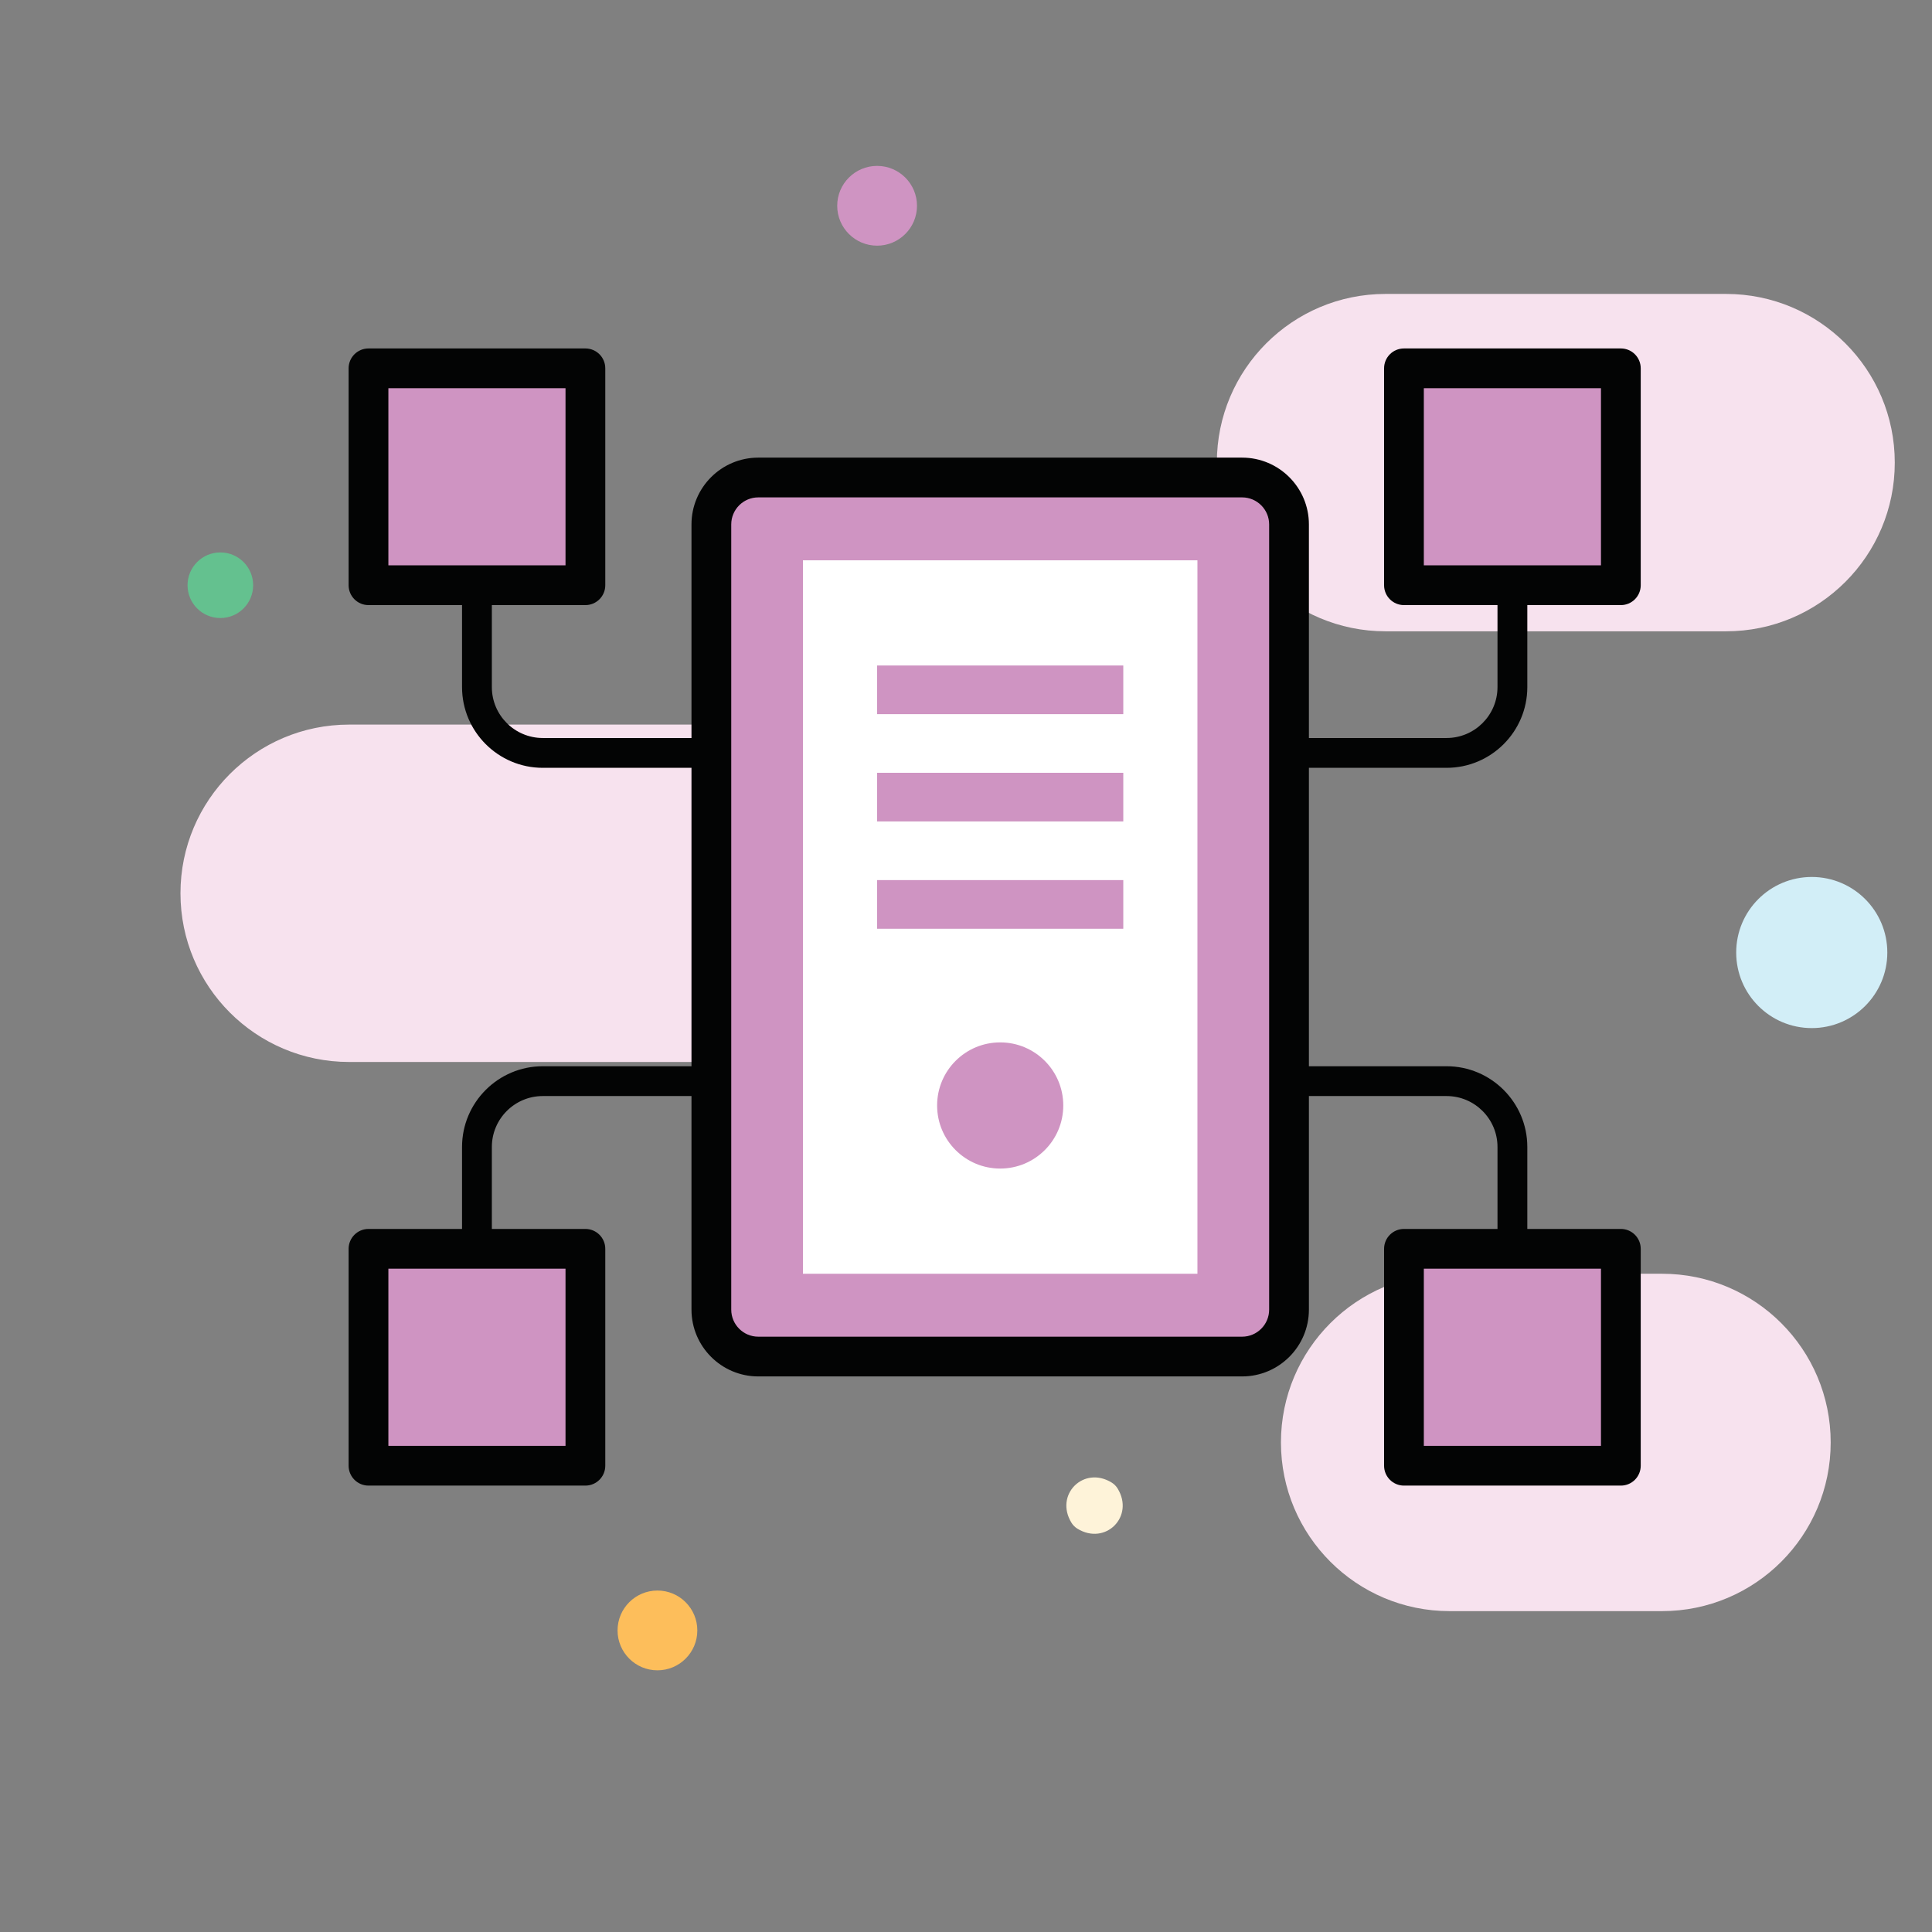 <?xml version="1.0" encoding="UTF-8" standalone="no"?>
<!DOCTYPE svg PUBLIC "-//W3C//DTD SVG 1.1//EN" "http://www.w3.org/Graphics/SVG/1.1/DTD/svg11.dtd">
<svg width="100%" height="100%" viewBox="0 0 640 640" version="1.1" xmlns="http://www.w3.org/2000/svg" xmlns:xlink="http://www.w3.org/1999/xlink" xml:space="preserve" xmlns:serif="http://www.serif.com/" style="fill-rule:evenodd;clip-rule:evenodd;stroke-linejoin:round;stroke-miterlimit:2;">
    <rect x="0" y="0" width="640" height="640" fill="#808080" stroke="none"/>
    <g transform="matrix(1,0,0,1,-1291,-3108)">
        <g transform="matrix(4.167,0,0,4.167,0,0)">
            <path d="M387.87,803.463L337.572,803.463C330.166,803.463 324.162,809.467 324.162,816.873C324.162,824.28 330.166,830.284 337.572,830.284L387.87,830.284C394.568,830.284 399.998,824.854 399.998,818.156L399.998,815.591C399.998,808.893 394.568,803.463 387.87,803.463Z" style="fill:rgb(247,226,238);fill-rule:nonzero;"/>
            <path d="M441.938,847.119L425.056,847.119C417.65,847.119 411.646,853.123 411.646,860.529C411.646,867.936 417.65,873.94 425.056,873.94L441.938,873.94C449.345,873.94 455.349,867.936 455.349,860.529C455.349,853.123 449.345,847.119 441.938,847.119Z" style="fill:rgb(247,226,238);fill-rule:nonzero;"/>
            <path d="M447.033,769.227L419.962,769.227C412.555,769.227 406.551,775.231 406.551,782.637C406.551,790.043 412.555,796.047 419.962,796.047L447.033,796.047C454.44,796.047 460.444,790.043 460.444,782.637C460.444,775.231 454.44,769.227 447.033,769.227Z" style="fill:rgb(247,226,238);fill-rule:nonzero;"/>
            <path d="M408.56,783.82L370.095,783.82C368.036,783.82 366.367,785.49 366.367,787.549L366.367,849.973C366.367,852.032 368.036,853.702 370.095,853.702L408.56,853.702C410.619,853.702 412.288,852.032 412.288,849.973L412.288,787.549C412.288,785.49 410.619,783.82 408.56,783.82Z" style="fill:rgb(207,148,194);fill-rule:nonzero;"/>
            <rect x="373.647" y="790.403" width="31.36" height="56.716" style="fill:white;fill-rule:nonzero;"/>
            <rect x="379.542" y="798.765" width="19.571" height="3.868" style="fill:rgb(207,148,194);fill-rule:nonzero;"/>
            <rect x="379.542" y="807.295" width="19.571" height="3.868" style="fill:rgb(207,148,194);fill-rule:nonzero;"/>
            <rect x="379.542" y="815.825" width="19.571" height="3.868" style="fill:rgb(207,148,194);fill-rule:nonzero;"/>
            <path d="M389.327,828.727C386.558,828.727 384.313,830.972 384.313,833.742C384.313,836.511 386.558,838.757 389.327,838.757C392.097,838.757 394.342,836.511 394.342,833.742C394.342,830.972 392.097,828.727 389.327,828.727Z" style="fill:rgb(207,148,194);fill-rule:nonzero;"/>
            <rect x="421.425" y="775.141" width="17.243" height="17.243" style="fill:rgb(207,148,194);fill-rule:nonzero;"/>
            <rect x="339.11" y="775.141" width="17.242" height="17.243" style="fill:rgb(207,148,194);fill-rule:nonzero;"/>
            <rect x="339.11" y="845.138" width="17.242" height="17.243" style="fill:rgb(207,148,194);fill-rule:nonzero;"/>
            <rect x="421.425" y="845.138" width="17.243" height="17.243" style="fill:rgb(207,148,194);fill-rule:nonzero;"/>
            <path d="M410.708,849.973C410.708,851.158 409.744,852.122 408.56,852.122L370.095,852.122C368.911,852.122 367.947,851.158 367.947,849.973L367.947,787.549C367.947,786.365 368.911,785.401 370.095,785.401L408.56,785.401C409.744,785.401 410.708,786.365 410.708,787.549L410.708,849.973ZM437.088,860.8L423.005,860.8L423.005,846.718L437.088,846.718L437.088,860.8ZM354.772,860.8L340.69,860.8L340.69,846.718L354.772,846.718L354.772,860.8ZM340.69,776.721L354.772,776.721L354.772,790.804L340.69,790.804L340.69,776.721ZM423.005,776.721L437.088,776.721L437.088,790.804L423.005,790.804L423.005,776.721ZM424.814,806.9C428.353,806.9 431.232,804.021 431.232,800.481L431.232,793.964L438.668,793.964C439.541,793.964 440.248,793.257 440.248,792.384L440.248,775.141C440.248,774.268 439.541,773.561 438.668,773.561L421.425,773.561C420.552,773.561 419.845,774.268 419.845,775.141L419.845,792.384C419.845,793.257 420.552,793.964 421.425,793.964L428.861,793.964L428.861,800.481C428.861,802.714 427.046,804.529 424.814,804.529L413.869,804.529L413.869,787.549C413.869,784.621 411.487,782.24 408.56,782.24L370.095,782.24C367.168,782.24 364.786,784.621 364.786,787.549L364.786,804.529L352.964,804.529C350.732,804.529 348.916,802.714 348.916,800.481L348.916,793.964L356.352,793.964C357.225,793.964 357.933,793.257 357.933,792.384L357.933,775.141C357.933,774.268 357.225,773.561 356.352,773.561L339.11,773.561C338.237,773.561 337.529,774.268 337.529,775.141L337.529,792.384C337.529,793.257 338.237,793.964 339.11,793.964L346.546,793.964L346.546,800.481C346.546,804.021 349.425,806.9 352.964,806.9L364.786,806.9L364.786,830.623L352.964,830.623C349.425,830.623 346.546,833.502 346.546,837.04L346.546,843.557L339.11,843.557C338.237,843.557 337.529,844.265 337.529,845.138L337.529,862.38C337.529,863.253 338.237,863.961 339.11,863.961L356.352,863.961C357.225,863.961 357.933,863.253 357.933,862.38L357.933,845.138C357.933,844.265 357.225,843.557 356.352,843.557L348.916,843.557L348.916,837.04C348.916,834.809 350.732,832.993 352.964,832.993L364.786,832.993L364.786,849.973C364.786,852.9 367.168,855.282 370.095,855.282L408.56,855.282C411.487,855.282 413.869,852.9 413.869,849.973L413.869,832.993L424.814,832.993C427.046,832.993 428.861,834.809 428.861,837.04L428.861,843.557L421.425,843.557C420.552,843.557 419.845,844.265 419.845,845.138L419.845,862.38C419.845,863.253 420.552,863.961 421.425,863.961L438.668,863.961C439.541,863.961 440.248,863.253 440.248,862.38L440.248,845.138C440.248,844.265 439.541,843.557 438.668,843.557L431.232,843.557L431.232,837.04C431.232,833.502 428.353,830.623 424.814,830.623L413.869,830.623L413.869,806.9L424.814,806.9Z" style="fill:rgb(3,4,4);fill-rule:nonzero;"/>
            <path d="M453.844,815.576C450.526,815.576 447.837,818.265 447.837,821.583C447.837,824.901 450.526,827.59 453.844,827.59C457.161,827.59 459.851,824.901 459.851,821.583C459.851,818.265 457.161,815.576 453.844,815.576Z" style="fill:rgb(210,238,247);fill-rule:nonzero;"/>
            <path d="M379.542,759.049C377.791,759.049 376.371,760.468 376.371,762.219C376.371,763.97 377.791,765.39 379.542,765.39C381.293,765.39 382.713,763.97 382.713,762.219C382.713,760.468 381.293,759.049 379.542,759.049Z" style="fill:rgb(207,148,194);fill-rule:nonzero;"/>
            <path d="M362.079,872.303C360.329,872.303 358.909,873.723 358.909,875.474C358.909,877.225 360.329,878.645 362.079,878.645C363.831,878.645 365.25,877.225 365.25,875.474C365.25,873.723 363.831,872.303 362.079,872.303Z" style="fill:rgb(253,190,91);fill-rule:nonzero;"/>
            <path d="M327.332,789.776C325.892,789.776 324.724,790.944 324.724,792.384C324.724,793.825 325.892,794.992 327.332,794.992C328.773,794.992 329.94,793.825 329.94,792.384C329.94,790.944 328.773,789.776 327.332,789.776Z" style="fill:rgb(100,193,143);fill-rule:nonzero;"/>
            <path d="M398.658,864.186C400.032,866.417 397.692,868.757 395.461,867.383C395.275,867.268 395.111,867.104 394.996,866.917C393.622,864.686 395.962,862.346 398.193,863.721C398.379,863.835 398.543,863.999 398.658,864.186Z" style="fill:rgb(254,243,217);fill-rule:nonzero;"/>
        </g>
    </g>
</svg>
